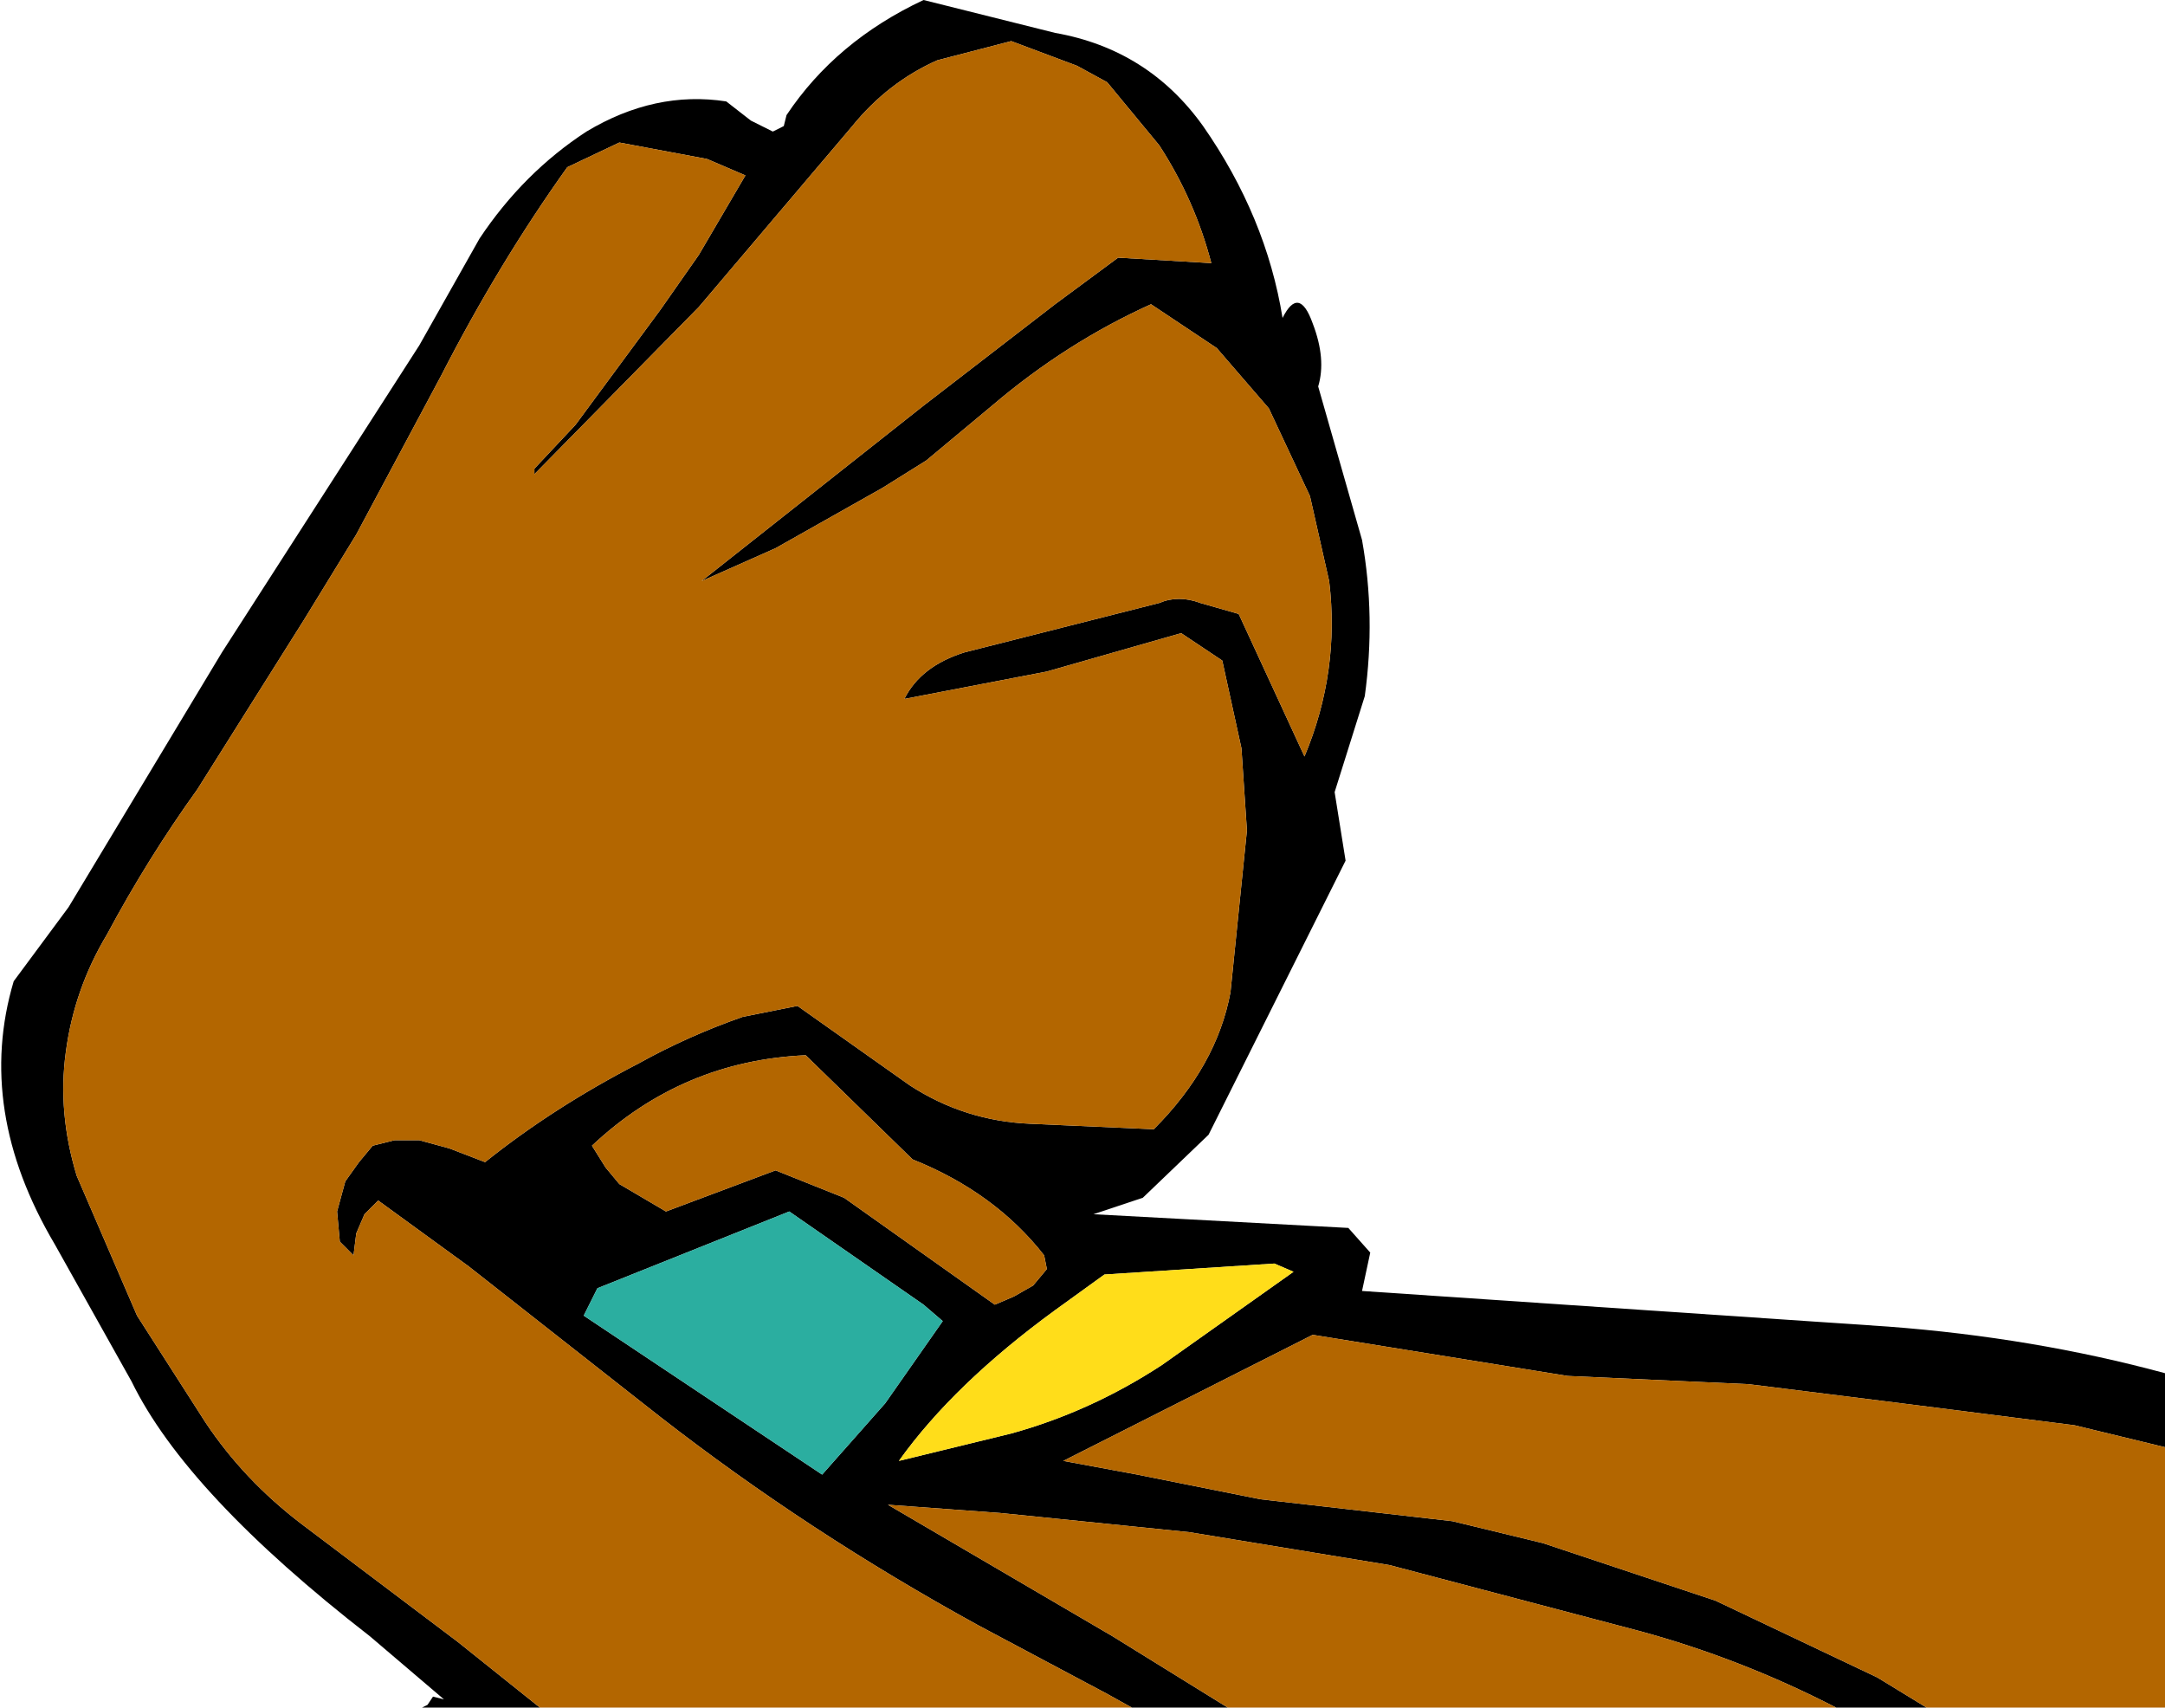 <?xml version="1.0" encoding="UTF-8" standalone="no"?>
<svg xmlns:xlink="http://www.w3.org/1999/xlink" height="31.15px" width="39.5px" xmlns="http://www.w3.org/2000/svg">
  <g transform="matrix(1.0, 0.0, 0.0, 1.0, -197.4, -205.7)">
    <path d="M207.25 236.85 L205.1 236.85 205.2 236.8 205.3 236.65 205.5 236.7 204.15 235.55 Q200.8 232.95 199.8 230.9 L198.4 228.4 Q196.95 225.95 197.65 223.6 L198.65 222.25 201.45 217.6 205.05 212.0 206.15 210.05 Q206.95 208.85 208.1 208.1 209.35 207.35 210.65 207.55 L211.1 207.9 211.5 208.1 211.7 208.0 211.75 207.8 Q212.65 206.45 214.25 205.7 L216.65 206.3 Q218.35 206.6 219.35 208.0 220.5 209.65 220.8 211.5 221.1 210.9 221.35 211.6 221.6 212.25 221.45 212.75 L222.25 215.55 Q222.5 216.95 222.3 218.4 L221.75 220.15 221.95 221.4 219.45 226.4 218.25 227.55 217.35 227.85 222.0 228.1 222.4 228.55 222.25 229.25 231.85 229.9 Q234.5 230.1 236.9 230.75 L236.9 232.1 235.25 231.7 232.1 231.3 229.3 230.95 226.0 230.8 221.35 230.05 216.8 232.35 218.15 232.6 220.4 233.05 223.9 233.45 225.55 233.85 228.7 234.9 231.65 236.3 232.55 236.85 230.9 236.85 Q229.15 235.95 227.3 235.45 L222.75 234.25 219.1 233.65 215.65 233.3 213.6 233.15 217.7 235.55 219.8 236.85 218.05 236.85 217.6 236.6 215.25 235.35 Q212.15 233.65 209.45 231.55 L205.95 228.8 204.3 227.6 204.05 227.85 203.9 228.2 203.85 228.6 203.6 228.35 203.55 227.8 203.7 227.25 203.95 226.9 204.2 226.6 204.6 226.5 205.05 226.5 205.6 226.65 206.25 226.9 Q207.5 225.9 209.05 225.1 209.95 224.6 210.95 224.25 L211.95 224.05 214.0 225.5 Q215.0 226.15 216.2 226.2 L218.45 226.3 Q219.6 225.15 219.85 223.8 L220.15 220.85 220.05 219.35 219.7 217.75 218.95 217.25 216.5 217.95 213.9 218.45 Q214.2 217.85 215.0 217.6 L218.55 216.7 Q218.9 216.55 219.3 216.7 L220.0 216.9 221.2 219.5 Q221.85 217.95 221.65 216.3 L221.3 214.75 220.55 213.15 219.6 212.05 218.4 211.25 Q216.85 211.95 215.5 213.1 L214.3 214.1 213.5 214.6 211.55 215.7 210.2 216.3 214.25 213.1 216.65 211.25 217.8 210.4 219.5 210.5 Q219.2 209.35 218.55 208.35 L217.6 207.2 217.05 206.9 215.85 206.45 214.5 206.8 Q213.6 207.2 212.95 208.0 L210.15 211.3 207.15 214.35 207.15 214.25 207.9 213.45 209.45 211.35 210.15 210.35 211.0 208.9 210.3 208.6 208.7 208.3 207.75 208.75 Q206.5 210.5 205.45 212.55 L203.9 215.45 202.95 217.0 201.0 220.1 Q200.1 221.35 199.35 222.75 198.75 223.75 198.6 224.9 198.45 226.0 198.8 227.15 L199.9 229.7 201.15 231.65 Q201.85 232.7 202.9 233.5 L205.75 235.65 207.25 236.85 M221.0 228.9 L220.65 228.75 217.55 228.95 216.65 229.6 Q214.8 230.95 213.8 232.35 L215.85 231.85 Q217.3 231.45 218.6 230.6 L221.0 228.9 M216.5 228.85 L216.45 228.6 Q215.55 227.45 214.05 226.85 L212.1 224.95 Q209.85 225.05 208.2 226.6 L208.45 227.0 208.7 227.3 209.55 227.8 211.55 227.05 212.8 227.55 215.55 229.5 215.9 229.35 216.25 229.15 216.5 228.85 M214.6 229.8 L214.25 229.5 211.8 227.8 208.3 229.2 208.05 229.7 212.4 232.6 213.55 231.3 214.6 229.8" fill="#000000" fill-rule="evenodd" stroke="none"/>
    <path d="M207.25 236.85 L205.75 235.65 202.9 233.5 Q201.85 232.7 201.15 231.65 L199.9 229.7 198.8 227.15 Q198.45 226.0 198.6 224.9 198.75 223.75 199.35 222.75 200.1 221.35 201.0 220.1 L202.95 217.0 203.9 215.45 205.45 212.55 Q206.5 210.5 207.75 208.75 L208.7 208.3 210.3 208.6 211.0 208.9 210.15 210.35 209.45 211.35 207.9 213.45 207.15 214.25 207.15 214.35 210.15 211.3 212.95 208.0 Q213.6 207.2 214.5 206.8 L215.85 206.45 217.05 206.9 217.6 207.2 218.55 208.35 Q219.2 209.35 219.5 210.5 L217.8 210.4 216.65 211.25 214.25 213.1 210.2 216.3 211.55 215.7 213.5 214.6 214.3 214.1 215.5 213.1 Q216.85 211.95 218.4 211.25 L219.6 212.05 220.55 213.15 221.3 214.75 221.65 216.3 Q221.85 217.95 221.2 219.5 L220.0 216.9 219.3 216.7 Q218.9 216.55 218.55 216.7 L215.0 217.6 Q214.2 217.85 213.9 218.45 L216.5 217.95 218.95 217.25 219.7 217.75 220.05 219.35 220.15 220.85 219.85 223.8 Q219.6 225.15 218.45 226.3 L216.2 226.2 Q215.0 226.15 214.0 225.5 L211.95 224.05 210.95 224.25 Q209.95 224.6 209.05 225.1 207.5 225.9 206.25 226.9 L205.6 226.65 205.05 226.5 204.6 226.5 204.2 226.6 203.95 226.9 203.7 227.25 203.55 227.8 203.6 228.35 203.85 228.6 203.9 228.2 204.05 227.85 204.3 227.6 205.95 228.8 209.45 231.55 Q212.15 233.65 215.25 235.35 L217.6 236.6 218.05 236.85 207.25 236.85 M219.8 236.85 L217.7 235.55 213.6 233.15 215.65 233.3 219.1 233.65 222.75 234.25 227.3 235.45 Q229.15 235.95 230.9 236.85 L219.8 236.85 M232.55 236.85 L231.65 236.3 228.7 234.9 225.55 233.85 223.9 233.45 220.4 233.05 218.15 232.6 216.8 232.35 221.35 230.05 226.0 230.8 229.3 230.95 232.1 231.3 235.25 231.7 236.9 232.1 236.9 236.85 232.55 236.85 M216.5 228.85 L216.25 229.15 215.9 229.35 215.55 229.5 212.8 227.55 211.55 227.05 209.55 227.8 208.7 227.3 208.45 227.0 208.2 226.6 Q209.85 225.05 212.1 224.95 L214.05 226.85 Q215.55 227.45 216.45 228.6 L216.5 228.85" fill="#b36600" fill-rule="evenodd" stroke="none"/>
    <path d="M221.0 228.9 L218.6 230.6 Q217.3 231.45 215.85 231.85 L213.8 232.35 Q214.8 230.95 216.65 229.6 L217.55 228.95 220.65 228.75 221.0 228.9" fill="#ffdd1a" fill-rule="evenodd" stroke="none"/>
    <path d="M214.6 229.8 L213.55 231.3 212.4 232.6 208.05 229.7 208.3 229.2 211.8 227.8 214.25 229.5 214.6 229.8" fill="#2baea0" fill-rule="evenodd" stroke="none"/>
  </g>
</svg>
